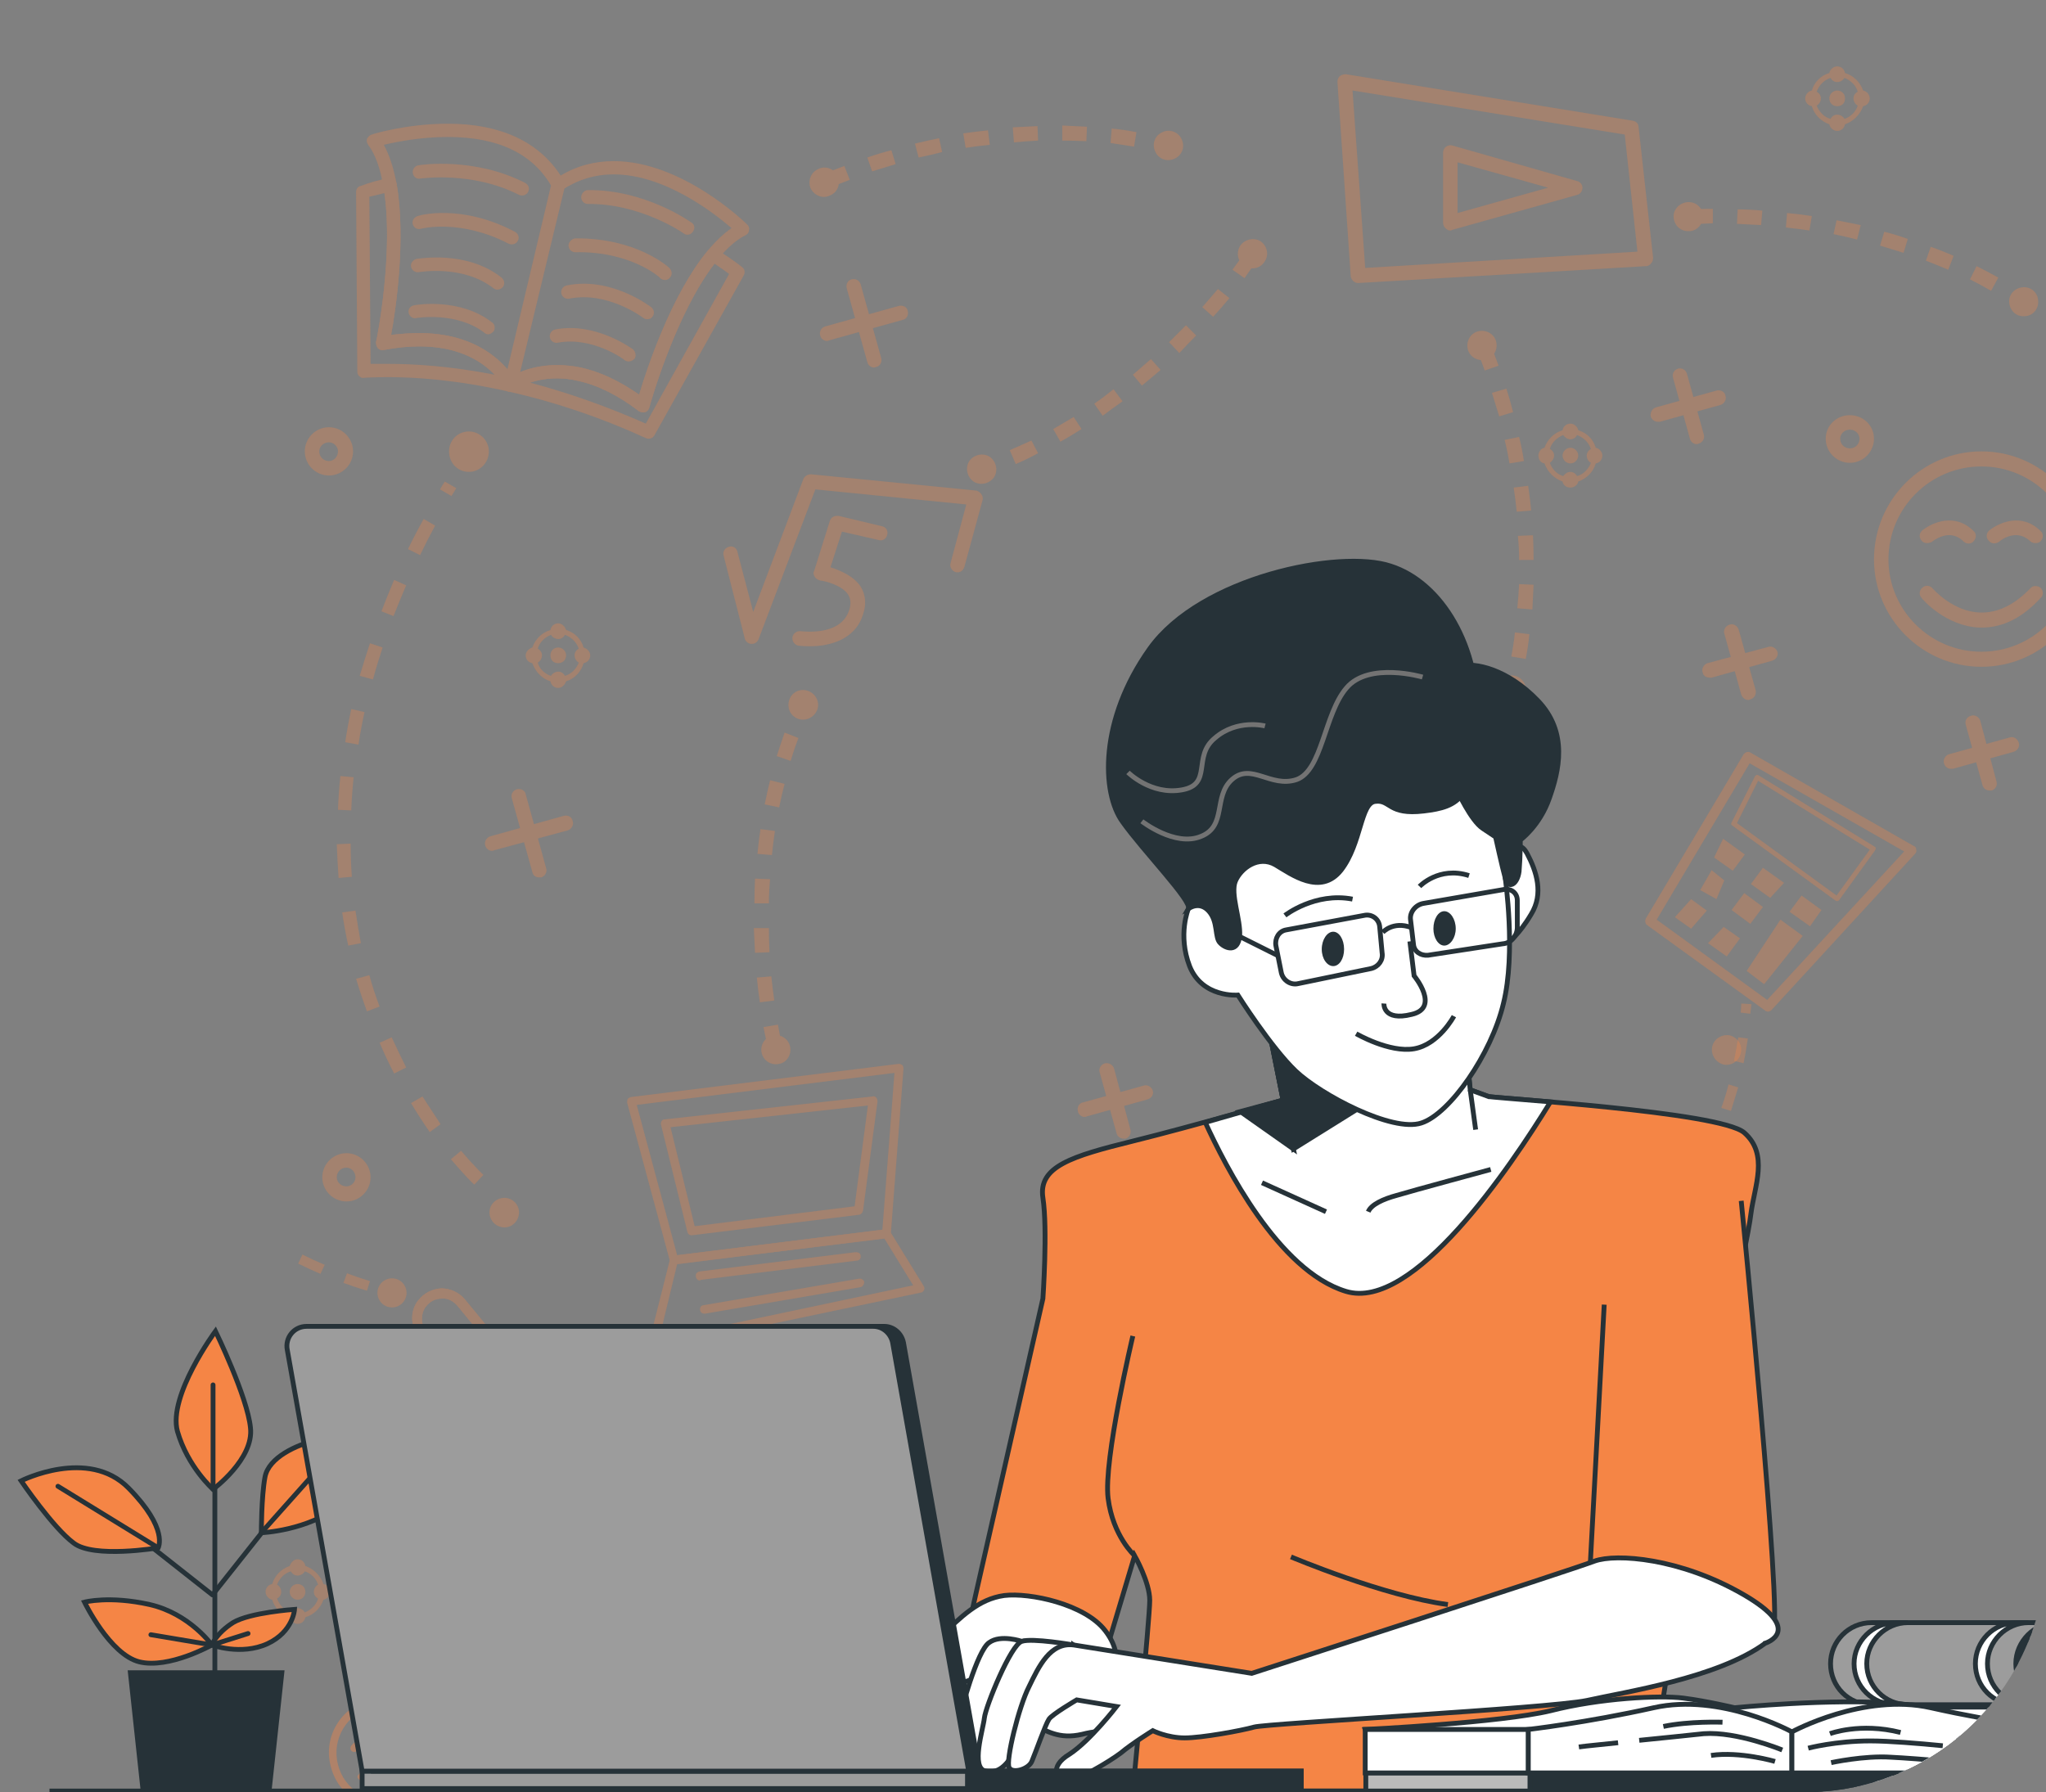 <svg version="1.2" xmlns="http://www.w3.org/2000/svg" viewBox="0 0 339 297" width="339" height="297"><rect x="0" y="0" width="339" height="297" fill="#808080" stroke="none"/><defs><clipPath clipPathUnits="userSpaceOnUse" id="cp1"><path d="m-266 0h565c22.09 0 40 17.91 40 40v217c0 22.09-17.91 40-40 40h-565c-22.09 0-40-17.91-40-40v-217c0-22.09 17.91-40 40-40z"/></clipPath></defs><style>.a{fill:#f58545}.b{fill:none;stroke:#263238;stroke-linecap:round;stroke-linejoin:round;stroke-width:.8}.c{fill:#f58545;stroke:#263238;stroke-linecap:round;stroke-miterlimit:10;stroke-width:.8}.d{fill:none;stroke:#263238;stroke-linecap:round;stroke-miterlimit:10;stroke-width:.8}.e{fill:#263238;stroke:#263238;stroke-linecap:round;stroke-miterlimit:10;stroke-width:.8}.f{fill:#f58545;stroke:#263238;stroke-miterlimit:10;stroke-width:.8}.g{fill:none;stroke:#263238;stroke-miterlimit:10;stroke-width:.8}.h{fill:#fff;stroke:#263238;stroke-miterlimit:10;stroke-width:.8}.i{fill:#fff}.j{fill:#263238;stroke:#263238;stroke-miterlimit:10;stroke-width:.8}.k{fill:none;stroke:#737373;stroke-miterlimit:10;stroke-width:.8}.l{fill:#263238}.m{fill:#9c9c9c;stroke:#263238;stroke-miterlimit:10;stroke-width:.8}.n{fill:#bababa;stroke:#263238;stroke-miterlimit:10;stroke-width:.8}</style><g clip-path="url(#cp1)"><g style="opacity:.3"><path class="a" d="m257.6 219.8c-0.3 1.3-1.6 2.1-2.9 1.7-1.3-0.3-2.1-1.6-1.8-2.9 0.3-1.3 1.7-2.1 3-1.8 1.3 0.3 2.1 1.7 1.7 3z"/></g><g style="opacity:.3"><path class="a" d="m288.4 174.6c-0.3 1.3-1.6 2.1-2.9 1.8-1.3-0.4-2.1-1.7-1.8-3 0.3-1.3 1.7-2.1 3-1.8 1.3 0.4 2.1 1.7 1.7 3z"/></g><g style="opacity:.3"><path class="a" d="m111.7 209.5c-0.4 0-0.6-0.2-0.7-0.5l-7.1-26.3q0-0.3 0.1-0.6 0.2-0.2 0.5-0.3l44.4-5.5q0.3 0 0.6 0.2c0.1 0.1 0.2 0.3 0.2 0.6l-2.1 27.4c-0.1 0.3-0.3 0.6-0.6 0.7l-35.3 4.3q0 0 0 0zm-6.2-26.4l6.7 24.9 34-4.2 2-26z"/><path class="a" d="m114.6 204.7c-0.4 0-0.6-0.2-0.7-0.5l-4.4-17.9q0-0.3 0.1-0.5 0.2-0.3 0.5-0.3l34.5-3.8c0.2-0.1 0.4 0 0.6 0.2 0.1 0.1 0.2 0.4 0.2 0.6l-2.4 18.1c-0.1 0.4-0.3 0.6-0.6 0.7l-27.7 3.4q-0.1 0-0.1 0zm-3.5-17.9l4 16.4 26.5-3.3 2.2-16.7z"/><path class="a" d="m108.2 223.5q-0.3 0-0.5-0.2c-0.2-0.2-0.2-0.5-0.2-0.7l3.5-13.9c0-0.3 0.3-0.5 0.6-0.6l35.2-4.4c0.3 0 0.5 0.1 0.7 0.4l5.6 9.1c0.1 0.2 0.1 0.4 0 0.6-0.1 0.2-0.3 0.4-0.5 0.4l-44.3 9.3q0 0-0.1 0zm4-14l-3 12.4 42.1-8.9-4.8-7.8z"/><path class="a" d="m116 212.2c-0.4 0-0.7-0.3-0.7-0.7-0.1-0.4 0.2-0.7 0.6-0.8l25.9-3.2c0.4 0 0.8 0.2 0.8 0.6 0.1 0.4-0.2 0.8-0.6 0.8l-25.9 3.2q-0.1 0.1-0.1 0.1z"/><path class="a" d="m116.7 217.7c-0.4 0-0.7-0.3-0.7-0.6-0.1-0.4 0.2-0.8 0.5-0.8l25.8-4.4c0.4-0.1 0.8 0.2 0.9 0.5 0 0.4-0.2 0.8-0.6 0.9l-25.8 4.4q-0.1 0-0.1 0z"/></g><g style="opacity:.3"><path class="a" d="m81 74.8c0 1.9-1.5 3.4-3.3 3.4-1.9 0-3.3-1.5-3.3-3.4 0-1.8 1.4-3.3 3.3-3.3 1.8 0 3.3 1.5 3.3 3.3z"/><path class="a" d="m86 200.9c0 1.4-1.1 2.5-2.4 2.5-1.4 0-2.5-1.1-2.5-2.5 0-1.3 1.1-2.4 2.5-2.4 1.3 0 2.4 1.1 2.4 2.4z"/><path class="a" d="m78.6 196.3c-0.1 0-1.6-1.5-3.9-4.2l1.7-1.4c2.2 2.6 3.7 4 3.7 4zm-7.4-8.7q-1.6-2.3-3.1-4.8l1.9-1.1q1.5 2.3 3 4.6zm-5.9-9.7q-1.3-2.5-2.4-5.1l2-0.9q1.2 2.6 2.4 5zm-4.5-10.3q-1-2.7-1.8-5.4l2.2-0.6q0.7 2.6 1.7 5.2zm-3.1-10.9q-0.6-2.7-1-5.5l2.2-0.3q0.4 2.7 0.9 5.4zm-1.6-11.2q-0.2-2.8-0.3-5.6l2.3-0.1q0 2.8 0.2 5.5zm2.1-11.2l-2.2-0.1q0.1-2.8 0.4-5.6l2.2 0.2q-0.3 2.8-0.4 5.5zm1.2-10.9l-2.2-0.4q0.4-2.7 1-5.5l2.2 0.5q-0.6 2.7-1 5.4zm2.4-10.8l-2.2-0.6q0.8-2.7 1.7-5.4l2.1 0.7q-0.9 2.7-1.6 5.3zm3.4-10.5l-2-0.8q1-2.6 2.1-5.2l2 0.9q-1.1 2.6-2.1 5.1zm4.4-10.1l-2-1q1.2-2.5 2.6-5l1.9 1.1q-1.3 2.4-2.5 4.9zm5.2-9.8l-1.9-1.1q0.4-0.7 0.8-1.3l1.9 1.1q-0.4 0.7-0.8 1.3z"/><path class="a" d="m84.5 64.9q-0.1 0-0.2 0c-8.8-2-15.7-2.4-19.9-2.4-2.5 0-4 0.1-4 0.1-0.3 0.1-0.6 0-0.8-0.2-0.3-0.2-0.4-0.5-0.4-0.9l-0.2-29.7c0-0.5 0.3-0.9 0.8-1 1.6-0.6 3.1-1 4.6-1.3 0.3-0.1 0.6 0 0.8 0.2 0.3 0.1 0.5 0.4 0.5 0.7 1.6 9-0.1 20.9-0.9 25.1q2.5-0.3 4.7-0.3c12.2 0 16 8.1 16.1 8.1 0.1 0.4 0.1 0.9-0.2 1.2-0.2 0.3-0.5 0.4-0.9 0.4zm-20.1-4.6c3.9 0 9.9 0.3 17.6 1.8-1.9-2-5.7-4.7-12.5-4.7q-2.8 0-5.9 0.6c-0.3 0.1-0.7 0-1-0.3-0.2-0.3-0.3-0.6-0.3-1 0.1-0.2 2.9-14.3 1.4-24.7q-1.2 0.3-2.5 0.6l0.2 27.7q1.1 0 3 0z"/><path class="a" d="m107.5 72.7q-0.3 0-0.5-0.1c-7.4-3.4-15.1-6-22.7-7.7-0.4-0.1-0.7-0.4-0.8-0.8-0.1-0.4 0-0.9 0.4-1.2 0 0 3.1-2.4 8.4-2.4q1.9 0 3.9 0.4c3.2 0.7 6.4 2.2 9.7 4.5 1.3-4.4 5.4-16.7 11.4-23.9 0.3-0.4 0.9-0.5 1.4-0.2 2.7 1.7 4.2 2.9 4.3 3 0.4 0.3 0.5 0.9 0.2 1.4l-14.8 26.5c-0.2 0.3-0.5 0.5-0.9 0.5zm-19.7-9.3c6.4 1.7 12.9 4 19.2 6.8l13.8-24.8c-0.5-0.4-1.4-1-2.4-1.7-6.6 8.5-10.8 23.7-10.8 23.8-0.1 0.4-0.4 0.7-0.7 0.8-0.4 0.1-0.8 0-1.1-0.2-3.4-2.6-6.8-4.3-10.1-5q-1.7-0.4-3.4-0.4c-1.9 0-3.4 0.3-4.5 0.7z"/><path class="a" d="m106.5 68.3q-0.4 0-0.7-0.2c-3.4-2.6-6.8-4.3-10.1-5q-1.7-0.4-3.4-0.4c-4.4 0-7 2-7 2q-0.3 0.2-0.7 0.2c-0.5 0-0.9-0.2-1.1-0.6-0.1-0.3-3.4-6.9-14-6.9q-2.8 0-5.9 0.6c-0.3 0.1-0.7 0-1-0.3-0.2-0.3-0.3-0.6-0.3-1 0.1-0.2 3.1-15.4 1.2-25.9-0.5-2.9-1.3-5.2-2.5-6.8-0.2-0.3-0.3-0.6-0.2-1 0.2-0.3 0.4-0.6 0.8-0.7 0.2-0.1 5.8-1.8 12.6-1.8 8.6 0 15 2.9 18.7 8.6 2.6-1.6 5.6-2.4 8.8-2.4 11.3 0 21.7 10.1 22.1 10.5 0.3 0.3 0.4 0.6 0.3 1 0 0.3-0.2 0.6-0.6 0.8q-2.2 1.1-4.5 3.9c-6.9 8.4-11.4 24.5-11.4 24.6-0.1 0.4-0.4 0.7-0.7 0.8q-0.2 0-0.4 0zm-14.2-7.8q1.9 0 3.9 0.4c3.2 0.7 6.4 2.2 9.7 4.5 1.3-4.4 5.4-16.7 11.4-23.9q1.9-2.3 3.9-3.7c-2.9-2.5-11.1-8.9-19.5-8.9-3.2 0-6 0.9-8.6 2.6-0.2 0.2-0.6 0.3-0.9 0.2-0.3-0.1-0.5-0.3-0.7-0.6-3.1-5.6-8.9-8.4-17.3-8.4-4.5 0-8.5 0.8-10.6 1.3q1.4 2.6 2.1 6.4c1.6 9-0.1 20.9-0.9 25.1q2.5-0.3 4.7-0.3c9.5 0 13.9 4.9 15.4 7.1 1.3-0.8 3.9-1.8 7.4-1.8z"/><path class="a" d="m84.5 64.9q-0.1 0-0.2 0c-0.6-0.1-1-0.7-0.8-1.3l7.9-33.3c0.1-0.6 0.7-0.9 1.3-0.8 0.7 0.2 1 0.8 0.9 1.4l-8 33.2c-0.1 0.5-0.5 0.8-1.1 0.8z"/><path class="a" d="m86.5 32.4q-0.2 0-0.5-0.1c-7.8-4-16.3-2.7-16.4-2.7-0.6 0.1-1.1-0.3-1.2-0.9-0.1-0.6 0.3-1.2 0.9-1.3 0.4-0.1 9.3-1.4 17.7 2.9 0.6 0.3 0.8 1 0.5 1.5-0.2 0.4-0.6 0.6-1 0.6z"/><path class="a" d="m84.8 40.5q-0.3 0-0.5-0.1c-8.1-4.2-14.5-2.5-14.5-2.5-0.6 0.2-1.2-0.1-1.4-0.7-0.2-0.6 0.2-1.2 0.8-1.4 0.2-0.1 7.2-2.1 16.1 2.6 0.6 0.3 0.8 1 0.5 1.5-0.2 0.4-0.6 0.6-1 0.6z"/><path class="a" d="m82.4 48q-0.3 0-0.6-0.2c-5.1-4-12.3-2.7-12.4-2.7-0.6 0.1-1.2-0.3-1.3-0.9-0.1-0.6 0.3-1.1 0.9-1.3 0.3 0 8.3-1.5 14.1 3.1 0.5 0.4 0.6 1.1 0.2 1.6-0.2 0.2-0.5 0.4-0.9 0.4z"/><path class="a" d="m80.9 55.4q-0.4 0-0.7-0.3c-4.6-3.5-11.2-2.4-11.2-2.4-0.6 0.2-1.2-0.3-1.3-0.9-0.1-0.6 0.3-1.1 0.9-1.2 0.3-0.1 7.6-1.3 12.9 2.8 0.5 0.3 0.6 1 0.3 1.5-0.3 0.3-0.6 0.5-0.9 0.5z"/><path class="a" d="m113.9 38.9q-0.3 0-0.6-0.2c-0.1-0.1-7.2-5-15.9-4.9-0.6 0-1.1-0.5-1.1-1.1 0-0.6 0.5-1.2 1.1-1.2 9.5-0.1 16.9 5.2 17.2 5.4 0.5 0.3 0.6 1 0.2 1.5-0.2 0.3-0.5 0.5-0.9 0.5z"/><path class="a" d="m110.2 46.4q-0.5 0-0.8-0.3c0-0.1-4.9-4.5-14.1-4.3-0.6 0-1.1-0.5-1.1-1.1 0-0.6 0.5-1.1 1.1-1.2 10.1-0.1 15.4 4.7 15.6 4.9 0.5 0.5 0.5 1.2 0.1 1.6-0.2 0.3-0.5 0.4-0.8 0.4z"/><path class="a" d="m107.2 52.9q-0.3 0-0.6-0.2c-0.1-0.1-6-4.5-12.3-3.2-0.6 0.1-1.2-0.3-1.3-0.9-0.1-0.6 0.3-1.2 0.9-1.3 7.3-1.5 13.7 3.4 14 3.6 0.5 0.4 0.6 1.1 0.2 1.6-0.2 0.3-0.5 0.4-0.9 0.4z"/><path class="a" d="m104.2 59.9q-0.4 0-0.7-0.2c0-0.1-5.4-4-11.1-2.9-0.6 0.1-1.2-0.3-1.3-0.9-0.1-0.6 0.3-1.2 0.9-1.3 6.6-1.3 12.6 3.1 12.9 3.3 0.4 0.4 0.6 1.1 0.2 1.6-0.2 0.2-0.6 0.4-0.9 0.4z"/></g><g style="opacity:.3"><path class="a" d="m292.7 167.6q-0.1 0-0.2-0.1l-19.6-14.2c-0.3-0.2-0.4-0.7-0.2-1.1l16.2-27.2c0.3-0.4 0.8-0.5 1.1-0.3l27.1 15.5c0.3 0.1 0.4 0.3 0.4 0.6 0.1 0.2 0 0.5-0.2 0.7l-23.8 25.9c-0.2 0.2-0.5 0.3-0.8 0.2zm-18.2-15.2l18.3 13.3 22.7-24.6-25.6-14.6z"/><path class="a" d="m304.3 149.3q-0.1 0-0.1 0l-17.2-12.5c-0.2-0.1-0.2-0.3-0.1-0.5l3.9-7.7q0.1-0.1 0.3-0.2 0.1 0 0.3 0.1l19.2 11.8q0.2 0.1 0.2 0.3 0 0.1-0.1 0.3l-6 8.3q-0.1 0.1-0.2 0.1-0.1 0.1-0.2 0zm-16.5-12.9l16.5 12 5.5-7.6-18.5-11.4z"/><path class="a" d="m285.5 139l-1.5 3.1 3.1 2.2 2-2.7z"/><path class="a" d="m292.1 143.8l-2 2.7 3.2 2.3 2.3-2.5z"/><path class="a" d="m298.5 148.4l-2 2.7 3.4 2.4 1.9-2.7z"/><path class="a" d="m295 152.4l-5.6 8.5 2.9 2.2 6.4-8z"/><path class="a" d="m289 148l-2.1 2.8 3.1 2.3 2.1-2.8z"/><path class="a" d="m288.3 155.5l-2.2 3-3.1-2.2 2.6-2.7z"/><path class="a" d="m280.2 153.9l-2.7-1.9 2.7-3 2.6 1.9z"/><path class="a" d="m281.7 147.5l2.7 1.5 1.3-3.1-2.1-1.7z"/></g><g style="opacity:.3"><path class="a" d="m258.7 212.4l-0.3-1.6c0 0 1.4-0.3 3.7-1.3l0.6 1.5c-2.4 1-3.9 1.4-4 1.4zm7.7-3.2l-0.8-1.4q1.8-1 3.4-2.1l0.9 1.3q-1.7 1.2-3.5 2.2zm6.8-4.7l-1-1.3q1.5-1.3 2.9-2.7l1.1 1.1q-1.4 1.5-3 2.9zm5.7-6l-1.2-1q1.2-1.5 2.3-3.2l1.4 0.9q-1.2 1.7-2.5 3.3zm4.6-6.9l-1.5-0.7q1-1.8 1.8-3.6l1.5 0.6q-0.9 1.9-1.8 3.7zm3.3-7.5l-1.6-0.5q0.7-1.9 1.2-3.9l1.6 0.5q-0.6 2-1.2 3.9zm0.5-8.3q0.4-1.9 0.7-3.9l1.6 0.2q-0.3 2.1-0.7 4.1zm1.1-8q0.1-0.7 0.1-1.5l1.7 0.1q-0.1 0.8-0.2 1.6z"/></g><g style="opacity:.3"><path class="a" d="m130.9 173.4c0.3 1.3-0.5 2.7-1.8 2.9-1.3 0.3-2.6-0.5-2.9-1.8-0.3-1.3 0.5-2.6 1.8-2.9 1.3-0.3 2.6 0.5 2.9 1.8z"/><path class="a" d="m135.5 116.3c0.3 1.3-0.6 2.6-1.9 2.9-1.3 0.3-2.6-0.5-2.9-1.8-0.3-1.4 0.5-2.7 1.8-3 1.4-0.3 2.7 0.6 3 1.9z"/><path class="a" d="m127.4 174.3c0-0.1-0.4-1.5-0.9-4.1l2.4-0.4c0.4 2.4 0.8 3.8 0.8 3.9zm-1.5-8.2q-0.3-2-0.5-4.1l2.4-0.2q0.2 2 0.5 4zm-0.8-8.2q-0.1-2-0.2-4.1h2.5q0 2 0.1 4zm2.3-8.2h-2.4q0-2.1 0.1-4.1l2.5 0.1q-0.2 2-0.2 4zm0.5-8l-2.4-0.2q0.2-2.1 0.5-4.1l2.4 0.3q-0.3 2-0.5 4zm1.2-7.9l-2.4-0.5q0.4-2 0.9-4l2.4 0.6q-0.5 1.9-0.9 3.9zm1.9-7.7l-2.3-0.8q0.6-1.9 1.3-3.9l2.3 0.9q-0.7 1.8-1.3 3.8zm2.7-7.6l-2.2-0.9q0.3-0.7 0.6-1.4l2.2 1q-0.3 0.7-0.6 1.3z"/></g><g style="opacity:.3"><path class="a" d="m137.5 32.4c-1.2 0.6-2.6 0-3.2-1.2-0.5-1.3 0.1-2.7 1.3-3.2 1.2-0.6 2.7 0 3.2 1.2 0.5 1.3 0 2.7-1.3 3.2z"/><path class="a" d="m194.6 26.3c-1.3 0.6-2.7 0-3.2-1.2-0.6-1.3 0-2.7 1.2-3.2 1.2-0.6 2.7 0 3.2 1.2 0.6 1.3 0 2.7-1.2 3.2z"/><path class="a" d="m137.1 31.3l-1.1-2.2c0.1 0 1.4-0.7 3.9-1.6l0.9 2.3c-2.4 0.9-3.7 1.5-3.7 1.5zm7.4-2.9l-0.8-2.3q2-0.7 4-1.2l0.7 2.3q-2 0.6-3.9 1.2zm7.7-2.3l-0.6-2.3q2-0.5 4-0.9l0.5 2.3q-1.9 0.5-3.9 0.9zm41.1-0.8q-0.7-0.2-1.4-0.3l0.5-2.4q0.7 0.1 1.5 0.3zm-33.3-0.8l-0.4-2.4q2.1-0.3 4.1-0.5l0.3 2.4q-2 0.2-4 0.5zm27.9-0.2q-1.9-0.3-3.9-0.6l0.2-2.4q2.1 0.2 4.1 0.6zm-19.9-0.7l-0.2-2.5q2-0.1 4.1-0.2l0.1 2.4q-2 0.1-4 0.3zm12-0.2q-2-0.1-4-0.1v-2.5q2.1 0.1 4.1 0.2z"/></g><g style="opacity:.3"><path class="a" d="m279.9 38.3c-1.4 0.1-2.5-0.9-2.6-2.3-0.1-1.3 1-2.4 2.3-2.5 1.4-0.1 2.5 0.9 2.6 2.3 0 1.3-1 2.5-2.3 2.5z"/><path class="a" d="m335.4 52.4c-1.3 0.1-2.4-0.9-2.5-2.3-0.1-1.3 0.9-2.4 2.3-2.5 1.3-0.1 2.5 0.9 2.5 2.3 0.1 1.3-0.9 2.5-2.3 2.5z"/><path class="a" d="m334.6 51q-0.6-0.4-1.2-0.8l1.3-2q0.7 0.4 1.3 0.8zm-4.7-2.8q-1.7-1-3.5-1.9l1.1-2.2q1.8 0.9 3.6 1.9zm-7.1-3.5q-1.9-0.8-3.7-1.5l0.8-2.3q2 0.7 3.8 1.5zm-7.4-2.8q-1.9-0.6-3.9-1.2l0.7-2.3q2 0.5 3.9 1.2zm-7.7-2.2q-1.9-0.5-3.9-0.9l0.5-2.3q2 0.4 4 0.8zm-7.9-1.5q-2-0.3-3.9-0.5l0.2-2.4q2.1 0.2 4.1 0.5zm-8-0.9q-2-0.1-4-0.2l0.1-2.4q2 0 4.1 0.2zm-12-0.1l-0.2-2.4c0.1 0 1.6-0.2 4.2-0.2v2.4c-2.5 0.1-3.9 0.2-4 0.2z"/></g><g style="opacity:.3"><path class="a" d="m243.3 58.2c-0.5-1.3 0.1-2.7 1.3-3.2 1.3-0.5 2.7 0.1 3.2 1.3 0.5 1.3-0.1 2.7-1.3 3.2-1.3 0.5-2.7-0.1-3.2-1.3z"/><path class="a" d="m248.2 115.3c-0.5-1.2 0.1-2.7 1.3-3.2 1.3-0.5 2.7 0.1 3.2 1.4 0.5 1.2-0.1 2.6-1.4 3.1-1.2 0.5-2.6 0-3.1-1.3z"/><path class="a" d="m251.6 114.7l-2.4-0.6q0.2-0.7 0.4-1.4l2.4 0.5q-0.2 0.8-0.4 1.5zm1.2-5.5l-2.4-0.4q0.4-2 0.6-4l2.4 0.3q-0.2 2.1-0.6 4.1zm1.1-8.2l-2.5-0.2q0.2-2 0.3-4l2.4 0.1q-0.1 2.1-0.2 4.1zm-2.2-8.2q0-2-0.2-4l2.5-0.1q0.1 2.1 0.1 4.1zm-0.4-8q-0.2-2-0.5-4l2.4-0.3q0.3 2 0.5 4.1zm-1.2-8q-0.3-1.9-0.8-3.9l2.4-0.5q0.5 2 0.8 4zm-1.7-7.8q-0.6-2-1.2-3.9l2.4-0.7q0.6 1.9 1.1 3.9zm-2.4-7.6c-0.8-2.3-1.5-3.7-1.5-3.7l2.3-1c0 0.1 0.6 1.4 1.5 3.9z"/></g><g style="opacity:.3"><path class="a" d="m205.5 40.7c0.8-1.1 2.3-1.4 3.4-0.7 1.1 0.8 1.4 2.3 0.6 3.4-0.7 1.1-2.2 1.4-3.3 0.7-1.2-0.8-1.4-2.3-0.7-3.4z"/><path class="a" d="m160.6 76.4c0.8-1.1 2.3-1.4 3.4-0.7 1.1 0.8 1.4 2.3 0.7 3.4-0.8 1.1-2.3 1.4-3.4 0.7-1.1-0.8-1.4-2.3-0.7-3.4z"/><path class="a" d="m163.1 78.9l-0.8-2.3q0.6-0.2 1.3-0.5l0.9 2.3q-0.7 0.3-1.4 0.5zm5.2-2l-1-2.3q1.8-0.8 3.6-1.6l1.1 2.1q-1.8 1-3.7 1.8zm7.4-3.7l-1.2-2.1q1.7-1 3.4-2l1.3 2q-1.7 1.1-3.5 2.1zm7-4.3l-1.4-2q1.6-1.1 3.2-2.4l1.5 2q-1.7 1.2-3.3 2.4zm6.5-5l-1.5-1.8q1.5-1.3 3-2.6l1.6 1.8q-1.5 1.3-3.1 2.6zm6.2-5.4l-1.7-1.8q1.4-1.4 2.8-2.8l1.7 1.7q-1.4 1.4-2.8 2.9zm5.6-6l-1.8-1.6q1.3-1.5 2.6-3l1.9 1.5q-1.3 1.6-2.7 3.1zm5.2-6.4l-2-1.4c1.5-2 2.3-3.3 2.3-3.3l2.1 1.3c-0.1 0-0.9 1.3-2.4 3.4z"/></g><g style="opacity:.3"><path class="a" d="m124.6 106.7q-0.1 0-0.1 0c-0.5 0-1-0.4-1.1-0.9l-3.5-13.7c-0.2-0.7 0.2-1.3 0.9-1.5 0.6-0.2 1.3 0.2 1.4 0.9l2.6 9.9 8.3-22c0.2-0.5 0.7-0.8 1.3-0.8l27.4 2.7c0.3 0.1 0.6 0.3 0.8 0.6 0.2 0.3 0.3 0.6 0.2 1l-3 11c-0.2 0.7-0.8 1.1-1.5 0.9-0.6-0.2-1-0.9-0.8-1.5l2.6-9.7-25-2.5-9.4 24.8c-0.2 0.5-0.6 0.8-1.1 0.8z"/></g><g style="opacity:.3"><path class="a" d="m134.2 107.1q-1.1 0-1.9-0.1c-0.6-0.1-1.1-0.7-1-1.4 0.1-0.6 0.7-1.1 1.4-1 0.3 0 6.6 0.9 8-3.5q0.5-1.5-0.2-2.6c-1-1.5-3.7-2.2-4.6-2.3-0.4-0.1-0.7-0.3-0.9-0.6-0.2-0.3-0.3-0.7-0.1-1l2.6-8.3c0.2-0.6 0.8-0.9 1.5-0.8l7.1 1.7c0.7 0.1 1.1 0.8 0.9 1.4-0.1 0.7-0.8 1.1-1.4 0.9l-6.1-1.4-1.9 5.9c1.5 0.5 3.8 1.4 5 3.2 0.8 1.3 1 2.9 0.4 4.6-1.3 4.3-5.7 5.3-8.8 5.3z"/></g><g style="opacity:.3"><path class="a" d="m328.3 110.5c-9.8 0-17.8-8-17.8-17.8 0-9.9 8-17.9 17.8-17.9 9.8 0 17.8 8 17.8 17.9 0 9.8-8 17.8-17.8 17.8zm0-33.2c-8.5 0-15.4 6.9-15.4 15.4 0 8.4 6.9 15.3 15.4 15.3 8.5 0 15.4-6.9 15.4-15.3 0-8.5-6.9-15.4-15.4-15.4z"/><path class="a" d="m328.4 104q-0.2 0-0.4 0c-5.6-0.2-9.5-4.7-9.6-4.9-0.5-0.5-0.4-1.3 0.1-1.7 0.5-0.5 1.3-0.4 1.7 0.1 0.1 0.1 3.4 3.9 7.9 4 2.8 0.1 5.6-1.2 8.3-4 0.4-0.5 1.2-0.5 1.7-0.1 0.5 0.5 0.5 1.3 0 1.7-3 3.3-6.3 4.9-9.7 4.9z"/><path class="a" d="m319.3 90c-0.3 0-0.7-0.1-0.9-0.4-0.5-0.5-0.4-1.3 0.1-1.7 1.6-1.3 5.4-3 8.5 0.1 0.5 0.4 0.5 1.2 0 1.7-0.4 0.5-1.2 0.5-1.7 0-2.3-2.3-5.1 0-5.2 0.1q-0.4 0.2-0.8 0.2z"/><path class="a" d="m337.3 90c-0.4 0-0.7-0.1-0.9-0.3-2.3-2.2-4.9-0.2-5.2 0.1-0.6 0.4-1.3 0.3-1.7-0.2-0.5-0.5-0.4-1.3 0.1-1.7 1.6-1.3 5.4-3 8.5 0.1 0.5 0.4 0.5 1.2 0 1.7-0.2 0.2-0.5 0.3-0.8 0.3z"/></g><g style="opacity:.3"><path class="a" d="m225 46.9c-0.6 0-1.1-0.5-1.2-1.1l-2.2-32.2c0-0.4 0.1-0.7 0.4-1 0.3-0.2 0.6-0.3 1-0.3l47.5 7.7c0.6 0.1 1 0.5 1 1.1l2.4 21.6c0 0.4-0.1 0.7-0.3 0.9-0.2 0.3-0.5 0.5-0.8 0.5l-47.7 2.8q0 0-0.1 0zm-0.9-31.9l2.1 29.4 45.1-2.7-2.1-19.4z"/></g><g style="opacity:.3"><path class="a" d="m240.3 38.2q-0.4 0-0.7-0.3c-0.3-0.2-0.5-0.6-0.5-1v-11.6c0-0.4 0.2-0.8 0.5-1 0.3-0.2 0.7-0.3 1-0.2l20.7 5.9c0.5 0.1 0.9 0.6 0.9 1.1 0 0.6-0.4 1.1-0.9 1.2l-20.7 5.8q-0.1 0.1-0.3 0.1zm1.2-11.3v8.4l15-4.2z"/></g><g style="opacity:.3"><path class="a" d="m144.8 60.9c-0.5 0-1-0.4-1.1-0.9l-3.4-12.2c-0.2-0.7 0.2-1.4 0.8-1.5 0.7-0.2 1.3 0.2 1.5 0.8l3.4 12.2c0.2 0.7-0.2 1.4-0.8 1.5q-0.2 0.1-0.4 0.1z"/><path class="a" d="m137 56.5c-0.5 0-1-0.4-1.1-0.9-0.2-0.7 0.2-1.3 0.8-1.5l12.2-3.4c0.7-0.2 1.4 0.2 1.5 0.8 0.2 0.7-0.2 1.4-0.8 1.5l-12.2 3.4q-0.2 0.1-0.4 0.1z"/></g><g style="opacity:.3"><path class="a" d="m89.3 145.4c-0.5 0-1-0.3-1.1-0.9l-3.4-12.2c-0.2-0.7 0.2-1.3 0.8-1.5 0.7-0.2 1.4 0.2 1.5 0.8l3.4 12.3c0.2 0.6-0.2 1.3-0.8 1.5q-0.2 0-0.4 0z"/><path class="a" d="m81.5 141c-0.5 0-1-0.4-1.1-0.9-0.2-0.6 0.2-1.3 0.8-1.5l12.2-3.4c0.7-0.2 1.4 0.2 1.5 0.9 0.2 0.6-0.2 1.3-0.8 1.5l-12.2 3.3q-0.2 0.1-0.4 0.1z"/></g><g style="opacity:.3"><path class="a" d="m289.7 116c-0.6 0-1-0.4-1.2-0.9l-2.8-10.1c-0.2-0.6 0.2-1.3 0.9-1.5 0.6-0.2 1.3 0.2 1.5 0.9l2.8 10c0.1 0.7-0.2 1.3-0.9 1.5q-0.2 0.1-0.3 0.1z"/><path class="a" d="m283.3 112.3c-0.6 0-1.1-0.3-1.2-0.9-0.2-0.6 0.2-1.3 0.8-1.5l10.1-2.7c0.6-0.2 1.3 0.2 1.5 0.8 0.2 0.6-0.2 1.3-0.9 1.5l-10 2.8q-0.2 0-0.3 0z"/></g><g style="opacity:.3"><path class="a" d="m186.2 188.7c-0.6 0-1.1-0.4-1.2-0.9l-2.8-10.1c-0.2-0.6 0.2-1.3 0.9-1.5 0.6-0.1 1.3 0.2 1.5 0.9l2.7 10.1c0.2 0.6-0.2 1.3-0.8 1.5q-0.2 0-0.3 0z"/><path class="a" d="m179.7 185.1c-0.5 0-1-0.4-1.1-0.9-0.2-0.7 0.2-1.4 0.8-1.5l10.1-2.8c0.6-0.2 1.3 0.2 1.5 0.8 0.2 0.7-0.2 1.3-0.9 1.5l-10 2.8q-0.2 0.1-0.4 0.1z"/></g><g style="opacity:.3"><path class="a" d="m281.1 73.6c-0.5 0-1-0.4-1.1-0.9l-2.8-10.1c-0.2-0.7 0.2-1.3 0.8-1.5 0.7-0.2 1.3 0.2 1.5 0.8l2.8 10.1c0.2 0.7-0.2 1.3-0.8 1.5q-0.2 0.1-0.4 0.1z"/><path class="a" d="m274.7 69.9c-0.5 0-1-0.3-1.2-0.9-0.1-0.6 0.2-1.3 0.9-1.5l10.1-2.8c0.6-0.1 1.3 0.2 1.4 0.9 0.2 0.6-0.2 1.3-0.8 1.5l-10.1 2.8q-0.1 0-0.3 0z"/></g><g style="opacity:.3"><path class="a" d="m329.7 131c-0.6 0-1-0.3-1.2-0.8l-2.8-10.1c-0.2-0.7 0.2-1.3 0.9-1.5 0.6-0.2 1.3 0.2 1.5 0.8l2.7 10.1c0.2 0.7-0.2 1.3-0.8 1.5q-0.2 0-0.3 0z"/><path class="a" d="m323.2 127.4c-0.5 0-1-0.4-1.1-0.9-0.2-0.6 0.2-1.3 0.8-1.5l10.1-2.8c0.6-0.2 1.3 0.2 1.5 0.9 0.2 0.6-0.2 1.3-0.9 1.5l-10 2.8q-0.2 0-0.4 0z"/></g><g style="opacity:.3"><path class="a" d="m81.2 273.1c-0.5 0-1-0.4-1.2-0.9l-2.8-10.1c-0.1-0.6 0.2-1.3 0.9-1.5 0.6-0.2 1.3 0.2 1.5 0.9l2.8 10c0.2 0.7-0.2 1.4-0.9 1.5q-0.1 0.1-0.3 0.1z"/><path class="a" d="m74.8 269.4c-0.6 0-1-0.3-1.2-0.9-0.2-0.6 0.2-1.3 0.9-1.5l10-2.7c0.7-0.2 1.3 0.2 1.5 0.8 0.2 0.7-0.2 1.3-0.8 1.5l-10.1 2.8q-0.2 0-0.3 0z"/></g><g style="opacity:.3"><path class="a" d="m306.5 76.7c-2.2 0-4-1.8-4-4 0-2.2 1.8-3.9 4-3.9 2.2 0 4 1.7 4 3.9 0 2.2-1.8 4-4 4zm0-5.5c-0.9 0-1.6 0.7-1.6 1.5 0 0.9 0.7 1.6 1.6 1.6 0.9 0 1.6-0.7 1.6-1.6 0-0.8-0.7-1.5-1.6-1.5z"/></g><g style="opacity:.3"><path class="a" d="m240.3 197.5c-2.2 0-4-1.7-4-3.9 0-2.2 1.8-4 4-4 2.2 0 4 1.8 4 4 0 2.2-1.8 3.9-4 3.9zm0-5.5c-0.9 0-1.6 0.7-1.6 1.6 0 0.8 0.7 1.5 1.6 1.5 0.8 0 1.5-0.7 1.5-1.5 0-0.9-0.7-1.6-1.5-1.6z"/></g><g style="opacity:.3"><path class="a" d="m57.4 199.1c-2.2 0-4-1.8-4-4 0-2.2 1.8-4 4-4 2.2 0 4 1.8 4 4 0 2.2-1.8 4-4 4zm0-5.6c-0.9 0-1.6 0.7-1.6 1.6 0 0.8 0.7 1.5 1.6 1.5 0.8 0 1.5-0.7 1.5-1.5 0-0.9-0.7-1.6-1.5-1.6z"/></g><g style="opacity:.3"><path class="a" d="m54.5 78.8c-2.2 0-4-1.8-4-4 0-2.2 1.8-4 4-4 2.2 0 4 1.8 4 4 0 2.2-1.8 4-4 4zm0-5.5c-0.9 0-1.6 0.7-1.6 1.5 0 0.9 0.7 1.6 1.6 1.6 0.8 0 1.5-0.7 1.5-1.6 0-0.8-0.7-1.5-1.5-1.5z"/></g><g style="opacity:.3"><path class="a" d="m309.8 16.3c0-0.6-0.5-1.2-1.1-1.3-0.5-1.4-1.6-2.5-3-2.9-0.1-0.6-0.6-1.1-1.3-1.1-0.6 0-1.2 0.5-1.3 1.1-1.4 0.4-2.5 1.5-2.9 2.9-0.6 0.1-1.1 0.7-1.1 1.3 0 0.7 0.5 1.2 1.1 1.3 0.4 1.4 1.5 2.5 2.9 3 0.1 0.6 0.7 1.1 1.3 1.1 0.7 0 1.2-0.5 1.3-1.1 1.4-0.5 2.5-1.6 3-3 0.6-0.1 1.1-0.6 1.1-1.3zm-4.2 3.4c-0.2-0.4-0.7-0.7-1.2-0.7-0.5 0-0.9 0.3-1.1 0.7-1.1-0.3-1.9-1.2-2.3-2.2 0.4-0.2 0.7-0.7 0.7-1.2 0-0.5-0.3-0.9-0.7-1.1 0.4-1.1 1.2-1.9 2.3-2.3 0.2 0.4 0.6 0.7 1.1 0.7 0.5 0 1-0.3 1.2-0.7 1 0.4 1.9 1.2 2.2 2.3-0.4 0.2-0.7 0.6-0.7 1.1 0 0.5 0.3 1 0.7 1.2-0.3 1-1.2 1.9-2.2 2.2z"/><path class="a" d="m304.4 15c-0.7 0-1.3 0.6-1.3 1.3 0 0.8 0.6 1.3 1.3 1.3 0.8 0 1.3-0.5 1.3-1.3 0-0.7-0.5-1.3-1.3-1.3z"/></g><g style="opacity:.3"><path class="a" d="m70.3 246.4c0-0.6-0.5-1.2-1.1-1.3-0.4-1.4-1.5-2.5-3-2.9-0.1-0.6-0.6-1.1-1.2-1.1-0.7 0-1.2 0.5-1.3 1.1-1.4 0.4-2.6 1.5-3 2.9-0.6 0.1-1.1 0.7-1.1 1.3 0 0.7 0.5 1.2 1.1 1.3 0.4 1.4 1.6 2.5 3 3 0.1 0.6 0.6 1.1 1.3 1.1 0.6 0 1.1-0.5 1.2-1.1 1.5-0.5 2.6-1.6 3-3 0.6-0.1 1.1-0.6 1.1-1.3zm-4.2 3.4c-0.2-0.4-0.6-0.7-1.1-0.7-0.6 0-1 0.3-1.2 0.7-1.1-0.3-1.9-1.2-2.3-2.2 0.5-0.2 0.7-0.7 0.7-1.2 0-0.5-0.2-0.9-0.7-1.1 0.4-1.1 1.2-1.9 2.3-2.3 0.2 0.4 0.6 0.7 1.2 0.7 0.5 0 0.9-0.3 1.1-0.7 1.1 0.4 1.9 1.2 2.3 2.3-0.5 0.2-0.7 0.6-0.7 1.1 0 0.5 0.2 1 0.7 1.2-0.4 1-1.2 1.9-2.3 2.2z"/><path class="a" d="m65 245.1c-0.8 0-1.4 0.6-1.4 1.3 0 0.7 0.6 1.3 1.4 1.3 0.7 0 1.3-0.6 1.3-1.3 0-0.7-0.6-1.3-1.3-1.3z"/></g><g style="opacity:.3"><path class="a" d="m54.7 263.8c0-0.7-0.5-1.2-1.1-1.3-0.5-1.4-1.6-2.5-3-3-0.1-0.6-0.6-1.1-1.3-1.1-0.6 0-1.1 0.5-1.3 1.1-1.4 0.5-2.5 1.6-2.9 3-0.6 0.1-1.1 0.6-1.1 1.3 0 0.6 0.5 1.2 1.1 1.3 0.4 1.4 1.5 2.5 2.9 2.9 0.2 0.6 0.7 1.1 1.3 1.1 0.7 0 1.2-0.5 1.3-1.1 1.4-0.4 2.5-1.5 3-2.9 0.6-0.1 1.1-0.7 1.1-1.3zm-4.2 3.4c-0.2-0.4-0.7-0.7-1.2-0.7-0.5 0-0.9 0.3-1.1 0.7-1.1-0.4-1.9-1.2-2.3-2.3 0.4-0.2 0.7-0.6 0.7-1.1 0-0.5-0.3-1-0.7-1.2 0.4-1 1.2-1.9 2.3-2.2 0.2 0.4 0.6 0.7 1.1 0.7 0.5 0 1-0.3 1.2-0.7 1 0.3 1.9 1.2 2.2 2.2-0.4 0.2-0.7 0.7-0.7 1.2 0 0.5 0.3 0.9 0.7 1.1-0.3 1.1-1.2 1.9-2.2 2.3z"/><path class="a" d="m49.3 262.5c-0.7 0-1.3 0.6-1.3 1.3 0 0.7 0.6 1.3 1.3 1.3 0.8 0 1.3-0.6 1.3-1.3 0-0.7-0.5-1.3-1.3-1.3z"/></g><g style="opacity:.3"><path class="a" d="m97.8 108.6c0-0.6-0.5-1.1-1.1-1.3-0.4-1.4-1.5-2.5-2.9-2.9-0.2-0.6-0.7-1.1-1.3-1.1-0.7 0-1.2 0.5-1.3 1.1-1.4 0.4-2.5 1.5-3 2.9-0.6 0.2-1.1 0.7-1.1 1.3 0 0.7 0.5 1.2 1.1 1.3 0.5 1.4 1.6 2.6 3 3 0.1 0.6 0.6 1.1 1.3 1.1 0.6 0 1.1-0.5 1.3-1.1 1.4-0.4 2.5-1.6 2.9-3 0.6-0.1 1.1-0.6 1.1-1.3zm-4.2 3.4c-0.2-0.4-0.6-0.7-1.1-0.7-0.5 0-1 0.3-1.2 0.7-1-0.3-1.9-1.1-2.2-2.2 0.4-0.2 0.7-0.7 0.7-1.2 0-0.5-0.3-0.9-0.7-1.1 0.3-1.1 1.2-1.9 2.2-2.3 0.2 0.4 0.7 0.7 1.2 0.7 0.5 0 0.9-0.3 1.1-0.7 1.1 0.4 1.9 1.2 2.3 2.3-0.4 0.2-0.7 0.6-0.7 1.1 0 0.5 0.3 1 0.7 1.2-0.4 1-1.2 1.9-2.3 2.2z"/><path class="a" d="m92.5 107.3c-0.8 0-1.3 0.6-1.3 1.3 0 0.8 0.5 1.3 1.3 1.3 0.7 0 1.3-0.5 1.3-1.3 0-0.7-0.6-1.3-1.3-1.3z"/></g><g style="opacity:.3"><path class="a" d="m265.5 75.5c0-0.6-0.5-1.2-1.1-1.3-0.4-1.4-1.5-2.5-2.9-2.9-0.1-0.6-0.7-1.1-1.3-1.1-0.7 0-1.2 0.5-1.3 1.1-1.4 0.4-2.5 1.5-3 2.9-0.6 0.1-1 0.7-1 1.3 0 0.7 0.4 1.2 1 1.3 0.5 1.4 1.6 2.5 3 3 0.1 0.6 0.6 1 1.3 1 0.6 0 1.2-0.4 1.3-1 1.4-0.5 2.5-1.6 2.9-3 0.6-0.1 1.1-0.6 1.1-1.3zm-4.2 3.4c-0.2-0.4-0.6-0.7-1.1-0.7-0.5 0-0.9 0.3-1.2 0.7-1-0.3-1.9-1.2-2.2-2.2 0.4-0.3 0.7-0.7 0.7-1.2 0-0.5-0.3-0.9-0.7-1.1 0.3-1.1 1.2-1.9 2.2-2.3 0.3 0.4 0.7 0.7 1.2 0.7 0.5 0 0.9-0.3 1.1-0.7 1.1 0.4 1.9 1.2 2.3 2.3-0.4 0.2-0.7 0.6-0.7 1.1 0 0.5 0.3 1 0.7 1.2-0.4 1-1.2 1.9-2.3 2.2z"/><path class="a" d="m260.2 74.2c-0.7 0-1.3 0.6-1.3 1.3 0 0.7 0.6 1.3 1.3 1.3 0.7 0 1.3-0.6 1.3-1.3 0-0.7-0.6-1.3-1.3-1.3z"/></g><g style="opacity:.3"><path class="a" d="m62.6 213.7c-0.3 1.3 0.5 2.6 1.8 2.9 1.3 0.3 2.6-0.5 2.9-1.8 0.3-1.3-0.5-2.6-1.8-2.9-1.3-0.3-2.6 0.5-2.9 1.8z"/><path class="a" d="m83.5 233.5c0.7-1.8 1.8-3.5 3.3-4.8q1.1-1 2.3-1.6c5.9-3.2 13.3-0.9 16.5 5 3.2 5.9 0.9 13.3-5 16.4-5.9 3.2-13.3 1-16.5-4.9-1.6-3.1-1.9-6.8-0.6-10.1zm6.4-5q-1.1 0.6-2 1.4c-1.3 1.1-2.3 2.6-2.9 4.2-1.1 2.8-0.9 6 0.6 8.7 2.7 5.1 9.1 7.1 14.2 4.3 5.2-2.7 7.1-9.1 4.4-14.3-2.8-5.1-9.2-7-14.3-4.3z"/><path class="a" d="m69.2 215.6l0.1-0.1c0.9-1.2 2.3-1.9 3.8-2 1.5 0 3 0.7 3.9 1.8l11.5 14.1-0.6 0.5c-1.3 1.1-2.3 2.6-2.9 4.2l-0.4 1.1-14.7-13q-0.6-0.6-1-1.4c-0.9-1.6-0.8-3.7 0.3-5.2zm17 13.6l-10.4-12.8c-0.7-0.8-1.6-1.3-2.6-1.2-1.1 0-2 0.5-2.6 1.3l-0.1 0.1c-0.9 1.3-0.8 3.3 0.5 4.4l12.9 11.4c0.6-1.1 1.4-2.2 2.3-3.2z"/><path class="a" d="m69.2 215.6l0.1-0.1c0.9-1.2 2.3-1.9 3.8-2 1.5 0 3 0.7 3.9 1.8l4.4 5.3-1.1 0.4q-3.2 1.2-6 4.1l-0.5 0.5-3.9-3.4q-0.6-0.6-1-1.4c-0.9-1.6-0.8-3.7 0.3-5.2zm9.5 4.3l-2.9-3.5c-0.7-0.8-1.6-1.3-2.6-1.2-1.1 0-2 0.5-2.6 1.3l-0.1 0.1c-0.9 1.3-0.8 3.3 0.5 4.4l2.7 2.4q2.4-2.2 5-3.5z"/><path class="a" d="m101.3 242.1q0.1 0.2 0.3 0.3c0.4 0.2 0.9 0.1 1.1-0.3 3.1-5.2-0.4-10-0.5-10.2-0.3-0.4-0.8-0.5-1.1-0.2-0.4 0.2-0.5 0.7-0.2 1.1 0.1 0.2 2.9 4.2 0.4 8.5-0.2 0.2-0.1 0.5 0 0.8z"/><path class="a" d="m64.7 215l0.4-1.5h0.1l-0.5 1.5zm-7.8-2.4l0.6-1.6q1.8 0.7 3.8 1.3l-0.5 1.6q-2-0.6-3.9-1.3zm-7.5-3.2l0.7-1.5q1.8 0.9 3.7 1.7l-0.7 1.5q-1.9-0.8-3.7-1.7z"/></g><g style="opacity:.4"><path class="a" d="m65.8 299.3c-4.9 1.3-9.8-1.7-11-6.6-1.3-4.9 1.7-9.8 6.6-11.1 4.9-1.2 9.8 1.8 11.1 6.7 1.2 4.9-1.8 9.8-6.7 11zm-4.1-16.4c-4.2 1-6.8 5.3-5.7 9.5 1 4.2 5.3 6.8 9.5 5.7 4.2-1 6.8-5.3 5.8-9.5-1.1-4.2-5.4-6.8-9.6-5.7z"/><path class="a" d="m65.1 296.1q-0.1 0-0.2 0.1c-2.8 0.6-5.3-1.2-5.4-1.3-0.3-0.2-0.4-0.6-0.1-0.8 0.2-0.3 0.5-0.4 0.8-0.2 0 0 2.2 1.5 4.4 1q2.2-0.4 3.6-3c0.2-0.3 0.6-0.4 0.9-0.3 0.3 0.2 0.4 0.6 0.2 0.9q-1.7 3-4.2 3.6z"/><path class="a" d="m58.8 290.3q-0.2 0.1-0.5-0.1c-0.3-0.2-0.3-0.6-0.1-0.9 0.6-0.8 2.3-2.1 4.2-1 0.3 0.2 0.4 0.6 0.2 0.9-0.2 0.3-0.5 0.4-0.8 0.2-1.5-0.9-2.6 0.6-2.6 0.7q-0.2 0.2-0.4 0.2z"/><path class="a" d="m67.7 288.1q-0.2 0-0.4-0.1c-1.4-0.8-2.5 0.5-2.6 0.7-0.2 0.3-0.6 0.3-0.9 0.1-0.3-0.2-0.3-0.6-0.1-0.8 0.6-0.9 2.3-2.2 4.2-1.1 0.3 0.2 0.4 0.6 0.2 0.9q-0.1 0.2-0.4 0.3z"/></g><g style="opacity:.3"><path class="a" d="m247.9 112.1l-28.4-8.6q-0.4-0.1-0.7 0l-26.3 8.5c-0.5 0.2-0.8 0.7-0.8 1.3 0 0.5 0.4 1 1 1.1l11.5 2.3-1.7 20.7c0 0.5 0.2 0.9 0.5 1.1 0.3 0.2 7.4 4.9 17.5 4.9 5.9 0 11.6-1.6 16.9-4.8 0.4-0.3 0.6-0.8 0.5-1.3l-3-20.2 0.8-0.2 3.8 1v29.3c-1.9 1.2-2.8 5.3-2.8 9.3 0 4.9 1.3 9.8 4 9.8 2.8 0 4-4.9 4-9.8 0-4-0.9-8.1-2.8-9.3v-30.3c0-0.5-0.3-0.9-0.7-1.1l6.6-1.3c0.5-0.1 0.9-0.6 1-1.1 0-0.6-0.4-1.1-0.9-1.3zm-7.2 51.7c-0.5-0.5-1.5-2.9-1.5-7.3 0-4.3 1-6.7 1.5-7.2 0.5 0.5 1.6 2.9 1.6 7.2 0 4.4-1.1 6.8-1.6 7.3zm-5.3-26.9c-4.7 2.7-9.7 4.1-14.9 4.1-7.7 0-13.7-3.1-15.5-4.1l1.6-19.7 13.4 2.8q0.1 0 0.2 0 0.1 0 0.3 0l12-2.4zm0.3-22.5l-16-3.9c-0.7-0.1-1.3 0.3-1.5 0.9-0.1 0.7 0.3 1.3 0.9 1.5l11 2.6-9.9 2-22.5-4.6 21.5-7 23.4 7.1z"/></g><path fill-rule="evenodd" class="b" d="m35.6 281.3v-40.8"/><path fill-rule="evenodd" class="b" d="m17.3 250.2l17.9 14.1 12.6-15.9"/><path class="c" d="m35.3 246.8c0 0-4.2-3.7-5.9-9.6-1.6-5.9 6.3-16.6 6.3-16.6 0 0 5.3 10.9 5.8 16 0.6 5.2-6.2 10.2-6.2 10.2z"/><path class="c" d="m43.3 254c0 0 0-5.9 0.6-9.2 0.6-3.3 5.3-5.4 8.7-6.2 3.3-0.8 9.8 0.2 9.8 0.2 0 0-0.7 6.4-6 10.6-5.4 4.3-13.1 4.6-13.1 4.6z"/><path class="c" d="m26.2 256.5c0 0 1.8-3.1-4.9-9.9-6.7-6.8-17.8-1.2-17.8-1.2 0 0 5.3 7.8 8.7 10.3 3.3 2.6 14 0.8 14 0.8z"/><path class="c" d="m35.1 272.6c0 0-3.7-5.2-10.3-6.7-6.7-1.5-10.8-0.4-10.8-0.4 0 0 4.2 8.7 9.1 9.9 4.9 1.2 12-2.8 12-2.8z"/><path class="c" d="m35.1 272.6c0 0 0.7-1.9 3.5-3.7 2.8-1.7 10.2-2.2 10.2-2.2 0 0-0.2 3.7-4.5 5.7-4.4 2-9.2 0.2-9.2 0.2z"/><path fill-rule="evenodd" class="d" d="m26.2 256.5l-16.6-10.2"/><path fill-rule="evenodd" class="d" d="m35.3 246.8v-17.3"/><path fill-rule="evenodd" class="d" d="m43.3 254l9-10.1"/><path fill-rule="evenodd" class="d" d="m25 270.9l10.1 1.7 6-1.9"/><path class="e" d="m46.7 277.2h-25.1l2.1 19.5h20.9z"/><path class="f" d="m210.4 171.3l2.2 11c0 0-14.8 4.3-24.9 6.8-10.1 2.5-15.7 4.2-14.9 9.4 0.8 5.2 0 16.7 0 16.7l-11.1 48.9-0.8 3.6 23 3.8 4.1-13.7c0 0 2.5 4.4 2.5 7.4 0 3-2.8 31.6-2.8 31.6h85.4l9.6-59.8c0 0 6.9-31.2 7.4-35.8 0.6-4.7 3-9.9-1.1-13.5-4.1-3.5-41.6-5.7-42.4-6-0.8-0.3-3-1.1-3-1.1l-0.8-7.9c0 0-6.3 3.3-13.7 3.3-7.4 0-18.4-7.4-18.4-7.4z"/><path fill-rule="evenodd" class="g" d="m213.9 258c0 0 15.4 6.5 26 7.9"/><path fill-rule="evenodd" class="g" d="m187.7 221.4c0 0-4.9 20.6-4.1 26.9 0.8 6.3 4.4 9.5 4.4 9.5"/><path class="h" d="m184.1 278.1c0 0 2.5-3.4-1-7.9-3.4-4.4-12.5-6.3-16.7-5.8-4.3 0.6-7.1 3.5-10.8 7-3.7 3.5-7.3 6.3-7.3 6.3 0 0-5.8-5-8.1-5.7-2.3-0.8-10.4 6.9-12.6 9-2.1 2.1-4.2 2.5 0.6 5.6 4.8 3.1 6.2 2.7 10.8 2.9 4.6 0.2 17.2-1 19.3-2.1 2.1-1.2 8.9-0.8 13.9-2.5 8.2-2.9 8.2-3.1 11.9-6.8z"/><path class="h" d="m121.2 278.6c0 0-5.3 0.9-6.9 2-1.5 1.1-4.6 4-3.3 5.5 1.3 1.6 5.1-2 5.8-2 0.6 0 7.7 1.6 7.7 1.6 0 0-0.6-6-3.3-7.1z"/><path class="h" d="m127.2 272.3c0 0-6.9 1.4-7.6 3.4-0.6 2 0.3 12.2 0.9 13.5 0.7 1.4 2.7 1.4 3.6-0.2 0.9-1.6 0.9-8 1.5-9.5 0.7-1.6 1.6-7.2 1.6-7.2z"/><path class="i" d="m135.4 271.5c0 0-5.3-2-7.8-1.2-2.4 0.9-4 16.3-2.6 17.1 1.3 0.9 3.5 0.3 4.2-1.7 0.7-2 2-6.9 2-6.9l3.3-2.7"/><path fill-rule="evenodd" class="g" d="m135.4 271.5c0 0-5.3-2-7.8-1.2-2.4 0.9-4 16.3-2.6 17.1 1.3 0.9 3.5 0.3 4.2-1.7 0.7-2 2-6.9 2-6.9l3.3-2.7"/><path class="i" d="m141.7 269.5c0 0 7.1 7.1 9.1 8.3 1.8 1 4.2 1.6 6.3 1.6 2.6-0.1 4.8-2.3 7.4-0.9 0.7 0.3 1.3 0.9 1.5 1.7 0.1 1.1-0.7 2-1.6 2.7-3.5 2.8-8.4 3.8-12.6 2.5-0.3-0.1-0.6-0.2-0.9-0.1-0.3 0-0.5 0.2-0.8 0.3-1.4 1.1-2.7 2.2-4.4 2.8-3.1 1-7.1 0.1-7.1 0.1"/><path fill-rule="evenodd" class="g" d="m141.7 269.5c0 0 7.1 7.1 9.1 8.3 1.8 1 4.2 1.6 6.3 1.6 2.6-0.1 4.8-2.3 7.4-0.9 0.7 0.3 1.3 0.9 1.5 1.7 0.1 1.1-0.7 2-1.6 2.7-3.5 2.8-8.4 3.8-12.6 2.5-0.3-0.1-0.6-0.2-0.9-0.1-0.3 0-0.5 0.2-0.8 0.3-1.4 1.1-2.7 2.2-4.4 2.8-3.1 1-7.1 0.1-7.1 0.1"/><path fill-rule="evenodd" class="g" d="m138.6 278.4c0 0 1.9 1.9 4.5-0.8"/><path class="i" d="m139.4 274.1c0 0-2 8.7-2.9 10.2-0.9 1.6-3.1 2.3-4.4 0.7-1.4-1.6 1.8-13.3 2-15.1 0.2-1.8 2-1.8 2-1.8 0 0 3.3-0.4 4.6 0.3 1.4 0.6 3.6 5.1 3.6 5.1"/><path fill-rule="evenodd" class="g" d="m139.4 274.1c0 0-2 8.7-2.9 10.2-0.9 1.6-3.1 2.3-4.4 0.7-1.4-1.6 1.8-13.3 2-15.1 0.2-1.8 2-1.8 2-1.8 0 0 3.3-0.4 4.6 0.3 1.4 0.6 3.6 5.1 3.6 5.1"/><path class="h" d="m246.6 181.7c-0.8-0.3-3-1.1-3-1.1l-0.8-7.9c0 0-6.3 3.3-13.7 3.3-7.4 0-18.4-7.4-18.4-7.4l-0.3 2.7 2.2 11c0 0-5.9 1.7-12.9 3.7 3.3 7.2 12.1 24.6 23.3 28 11.1 3.4 27.2-20.5 33.9-31.4-5.8-0.5-10-0.8-10.3-0.9z"/><path class="j" d="m214.3 190.4l-8.8-6.2 7.1-1.9z"/><path class="j" d="m212.6 182.3l1.7 8.1 13.8-8.6-17.7-10.5z"/><path fill-rule="evenodd" class="g" d="m243.6 180.6l0.9 6.6"/><path fill-rule="evenodd" class="g" d="m247 193.8c0 0-13.3 3.6-15.6 4.3-2.2 0.6-4.2 1.5-4.7 2.7"/><path fill-rule="evenodd" class="g" d="m209.1 196l10.6 4.8"/><path class="h" d="m249.8 142.1c0 0 1.6-3.6 3.2-0.7 1.6 3 2.8 6.7 0.7 10.1-2 3.4-3.9 4.8-3.9 4.8l-1.8-14.9z"/><path class="h" d="m196.9 150.6c0 0-1.8 4.3 0.2 9.5 2.1 5.3 8 4.8 8 4.8 0 0 5.5 8.7 9.6 12.6 4.1 3.9 16 10.2 20.8 8.6 4.7-1.5 11.6-11.4 13.6-19.8 2.1-8.4 0.3-20.8 0.3-20.8 0 0 0.9-7.5-1.6-13.6-2.5-6.2-5.7-8.7-11.4-8-5.7 0.7-20.3 2.7-28.3 8.2-8 5.5-9.8 9.6-9.8 12.1 0 2.5-1.4 6.4-1.4 6.4z"/><path class="j" d="m241.4 130.9c0 0 2.3 5.1 4.3 6.4 2.1 1.4 2.1 1.4 2.1 1.4 0 0 1.1 5 1.6 6.8 0.4 1.9 2 1.2 2.3-1.1 0.2-2.3 0.2-5.2 0.2-5.2 0 0 3.2-2.3 4.8-6.9 1.6-4.5 3.2-10.9-1.9-16.2-5-5.2-10.4-6.4-13-5.7-2.5 0.7-2.5 13.9-0.4 20.5z"/><path class="j" d="m196.9 150.6c0 0 1.8-1.4 3.4 0.4 1.6 1.8 0.9 4.4 1.9 5.3 0.9 0.9 2.9 1.6 3.2-1.2 0.2-2.7-1.6-7-0.7-9.1 0.9-2.1 3.8-4.3 6.6-2.7 2.7 1.6 7.5 5.2 10.9 0.9 3.4-4.4 3.2-11.2 5.7-11.4 2.5-0.3 2.1 2.3 8 1.6 5.9-0.7 8.5-2.1 8.9-14.6 0.5-12.6-5.9-23.3-14.4-26-8.4-2.8-31.4 1.8-39.9 13.7-8.4 11.8-8 23.9-4.5 28.7 3.4 4.8 11.6 13.2 10.9 14.4z"/><path fill-rule="evenodd" class="k" d="m235.7 112.2c0 0-8.9-2.6-12.6 1.8-3.7 4.3-4 13.7-8.3 15.2-4.3 1.4-7.5-2.9-10.7 0-3.1 2.8-0.8 7.7-5.1 9.4-4.3 1.8-9.8-2.5-9.8-2.5"/><path fill-rule="evenodd" class="k" d="m209.6 120.3c0 0-4.6-1.2-8.3 2-3.8 3.1-0.3 7.7-5.5 8.6-5.1 0.9-8.9-2.9-8.9-2.9"/><path fill-rule="evenodd" class="g" d="m233.6 156l0.7 5.7c0 0 4.4 5.3-0.4 6.4-4.8 1.2-4.6-1.8-4.6-1.8"/><path fill-rule="evenodd" class="g" d="m224.7 171.3c0 0 5.5 3.2 9.6 2.5 4.1-0.7 6.6-5.4 6.6-5.4"/><path class="l" d="m222.7 157.3c0 1.6-0.8 2.8-1.8 2.8-1 0-1.9-1.2-1.9-2.8 0-1.6 0.9-2.9 1.9-2.9 1 0 1.8 1.3 1.8 2.9z"/><path class="l" d="m241.2 153.9c0 1.5-0.9 2.8-1.9 2.8-1 0-1.8-1.3-1.8-2.8 0-1.6 0.8-2.9 1.8-2.9 1 0 1.9 1.3 1.9 2.9z"/><path fill-rule="evenodd" class="g" d="m212.9 151.7c0 0 5-3.9 11.2-2.7"/><path fill-rule="evenodd" class="g" d="m235.2 146.9c0 0 3.2-3.4 8.2-1.8"/><path class="g" d="m226 151.7l-12.9 2.4c-1.2 0.2-1.9 1.4-1.7 2.6l0.9 4.5c0.3 1.3 1.6 2.1 2.8 1.8l12.1-2.5c1.2-0.3 2-1.4 1.8-2.6l-0.4-4.3c-0.1-1.3-1.3-2.2-2.6-1.9z"/><path class="g" d="m235.9 149.7l13.3-2.3c1.2-0.2 2.2 0.6 2.2 1.8v4.5c0 1.3-1 2.6-2.4 2.7l-12.4 1.9c-1.2 0.1-2.3-0.6-2.4-1.8l-0.5-4.2c-0.1-1.2 0.9-2.4 2.2-2.6z"/><path fill-rule="evenodd" class="g" d="m229.1 154.5c0 0 1.7-1.9 4.7-0.8"/><path fill-rule="evenodd" class="g" d="m211.8 158.4l-10.6-5.3"/><path class="a" d="m265.8 216.2l-2.4 44.7c0 0 1.6 0.8 9.3 5.8 7.7 4.9 19.4 5.5 21.1 3.5 1.6-1.9-5.3-71.2-5.3-71.2"/><path fill-rule="evenodd" class="g" d="m265.8 216.2l-2.4 44.7c0 0 1.6 0.8 9.3 5.8 7.7 4.9 19.4 5.5 21.1 3.5 1.6-1.9-5.3-71.2-5.3-71.2"/><path class="h" d="m161.4 279.5c0 0-0.8 0.8-3.7 1.1-2.9 0.4-6.7-0.9-7.7 2-1 2.9 3.5 4.6 6 4.2 2.5-0.4 7.1-2.1 7.1-2.1 0 0 5.4 0.2 7.9 1.1 2.5 1 4.4 2.5 8.3 1.6 3.8-1 7.2-0.3 8.4-1.9 1.2-1.6 4.5-3.3-5.1-5.8-9.7-2.5-17.2-0.6-17.2-0.6z"/><path class="h" d="m169.3 272c0 0-3.5-1.2-5.4 0.2-2 1.3-4.7 11.3-5.4 14.2-0.8 2.9-0.8 6 0.6 6.6 1.3 0.5 2.8-0.6 3.8-3.1 1-2.5 6.4-13.5 6.9-14.9 0.6-1.3 1.8-3.4-0.5-3z"/><path class="h" d="m177.9 272.6c0 0-6.9-1.2-8.6-0.6-1.8 0.5-6 10.8-6.2 12.7-0.2 1.9-2.3 8.3 0.2 8.8 2.5 0.6 4-1.7 5.2-4 1.2-2.3 3.5-9.6 4.8-11.4 1.4-1.7 3.7-2.9 3.7-2.9 0 0 2.9-1.3 0.9-2.6z"/><path class="h" d="m292.5 272.3c0 0 6.7-2.1-3.7-8.1-10.4-6-21-6.8-24.6-5.5-3.6 1.4-56.8 18.6-56.8 18.6 0 0-25.7-4.1-29.5-4.7-3.9-0.5-5.8 3.6-7.4 6.9-1.7 3.3-3.9 12.3-3.3 13.4 0.5 1.1 3.3 0.3 3.8-1.1 0.6-1.4 2.2-6 2.8-6.9 0.5-0.8 4.6-3.2 4.6-3.2l6.6 1.1c0 0-4.4 5.7-7.8 7.9-3.5 2.1-2.1 4.4-0.4 4.4 1.7 0 6.9-3.1 8.9-4.6 1.9-1.6 5.3-3.7 5.3-3.7 0 0 2.4 1.2 5.3 1.2 2.8 0 9.4-1.2 11.5-1.8 2.1-0.6 48.9-3.1 55.1-4.4 6.2-1.4 21.7-3.7 29.6-9.5z"/><path class="m" d="m215.6 293.5h-155.6v2.9h155.6z"/><path class="j" d="m215.6 293.5h-55.3v2.9h55.3z"/><path class="j" d="m162.3 293.5h-100.5l-12.4-69.8c-0.4-2 1.1-3.9 3.2-3.9h93.9c1.6 0 2.9 1.2 3.2 2.7z"/><path class="m" d="m160.5 293.5h-100.5l-12.4-69.8c-0.4-2 1.1-3.9 3.2-3.9h93.9c1.6 0 2.9 1.2 3.2 2.7z"/><path class="h" d="m377.3 282.9h-67.2c-3.8 0-6.8 3-6.8 6.8 0 3.7 3 6.8 6.8 6.8h67.2z"/><path class="h" d="m309.3 289.7c0-3.8 3.1-6.8 6.8-6.8h-2c-3.8 0-6.9 3-6.9 6.8 0 3.7 3.1 6.8 6.9 6.8h2c-3.7 0-6.8-3.1-6.8-6.8z"/><path class="h" d="m329.3 289.7c0-3.8 3.1-6.8 6.8-6.8h-2c-3.8 0-6.8 3-6.8 6.8 0 3.7 3 6.8 6.8 6.8h2c-3.7 0-6.8-3.1-6.8-6.8z"/><path class="h" d="m342.4 282.9l-5.9 2.9-1.2 4.3 1.6 3.6 3.9 2.8h36.5v-13.6z"/><path class="h" d="m341.3 294.4c-2.7 0-4.8-2.1-4.8-4.7 0-2.6 2.1-4.8 4.8-4.8h38.4v-2h-38.9c-3.7 0-6.8 3-6.8 6.8 0 3.7 3.1 6.8 6.8 6.8h38.9v-2.1z"/><path fill-rule="evenodd" class="g" d="m338.5 288.5h10.1"/><path class="m" d="m377.3 268.9h-67.2c-3.8 0-6.8 3.1-6.8 6.8 0 3.8 3 6.8 6.8 6.8h67.2z"/><path class="h" d="m309.3 275.7c0-3.7 3.1-6.8 6.8-6.8h-2c-3.8 0-6.9 3.1-6.9 6.8 0 3.8 3.1 6.8 6.9 6.8h2c-3.7 0-6.8-3-6.8-6.8z"/><path class="h" d="m329.3 275.7c0-3.7 3.1-6.8 6.8-6.8h-2c-3.8 0-6.8 3.1-6.8 6.8 0 3.8 3 6.8 6.8 6.8h2c-3.7 0-6.8-3-6.8-6.8z"/><path class="h" d="m342.4 268.9l-5.9 2.9-1.2 4.4 1.6 3.6 3.9 2.7h36.5v-13.6z"/><path class="e" d="m341.3 280.5c-2.7 0-4.8-2.1-4.8-4.8 0-2.6 2.1-4.7 4.8-4.7h38.4v-2.1h-38.9c-3.7 0-6.8 3.1-6.8 6.8 0 3.8 3.1 6.8 6.8 6.8h38.9v-2z"/><path fill-rule="evenodd" class="g" d="m338.5 274.6h10.1"/><path class="n" d="m342.5 293.8h-116.2v3.2h27.4l43.8-2 40.1 2h4.9z"/><path class="j" d="m253.5 293.8v3.2l39.7-0.5 0.6 0.5h7.3l0.9-0.6 40.5 0.6v-3.2z"/><path class="h" d="m226.2 286.6c0 0 22.4-1.1 30.7-3.1 8.2-2.1 18.1-2.6 22-2.1 3.9 0.5 8.5 1.6 8.5 1.6 0 0 16-1.6 27-0.7 11 0.9 12.2 11.3 12.2 11.3h-97.9z"/><path class="h" d="m296.9 293.8v-6.8c0 0-11.8-6.5-22.9-4-11.2 2.5-20.8 3.6-20.8 3.6v7.2z"/><path class="h" d="m296.9 293.8v-6.8c0 0 11.9-6.5 23-4 11.1 2.5 20.8 3.6 20.8 3.6v7.2z"/><path class="h" d="m253.2 286.6h-27v7.2h27z"/><path fill-rule="evenodd" class="g" d="m271.6 288.4c3.9-0.4 8-0.8 10.7-1.1 5.5-0.4 13 2.7 13 2.7"/><path fill-rule="evenodd" class="g" d="m261.6 289.5c1.4-0.2 3.8-0.4 6.5-0.7"/><path fill-rule="evenodd" class="g" d="m294.1 291.9c0 0-5.8-1.7-10.6-1"/><path fill-rule="evenodd" class="g" d="m285.4 285.4c0 0-5.5-0.2-9.8 0.7"/><path fill-rule="evenodd" class="g" d="m321.9 289.3c-4-0.4-9-0.8-12-0.8-5.8 0-10.3 1.2-10.3 1.2"/><path fill-rule="evenodd" class="g" d="m328.6 290c0 0-1.1-0.1-2.9-0.3"/><path fill-rule="evenodd" class="g" d="m303.2 287.3c0 0 5-1.9 11.7-0.2"/><path fill-rule="evenodd" class="g" d="m303.4 292.1c0 0 5.5-1.2 9.9-0.9 4.3 0.2 15.3 1.2 15.3 1.2"/><path fill-rule="evenodd" class="g" d="m8.2 296.8h391.9"/></g></svg>